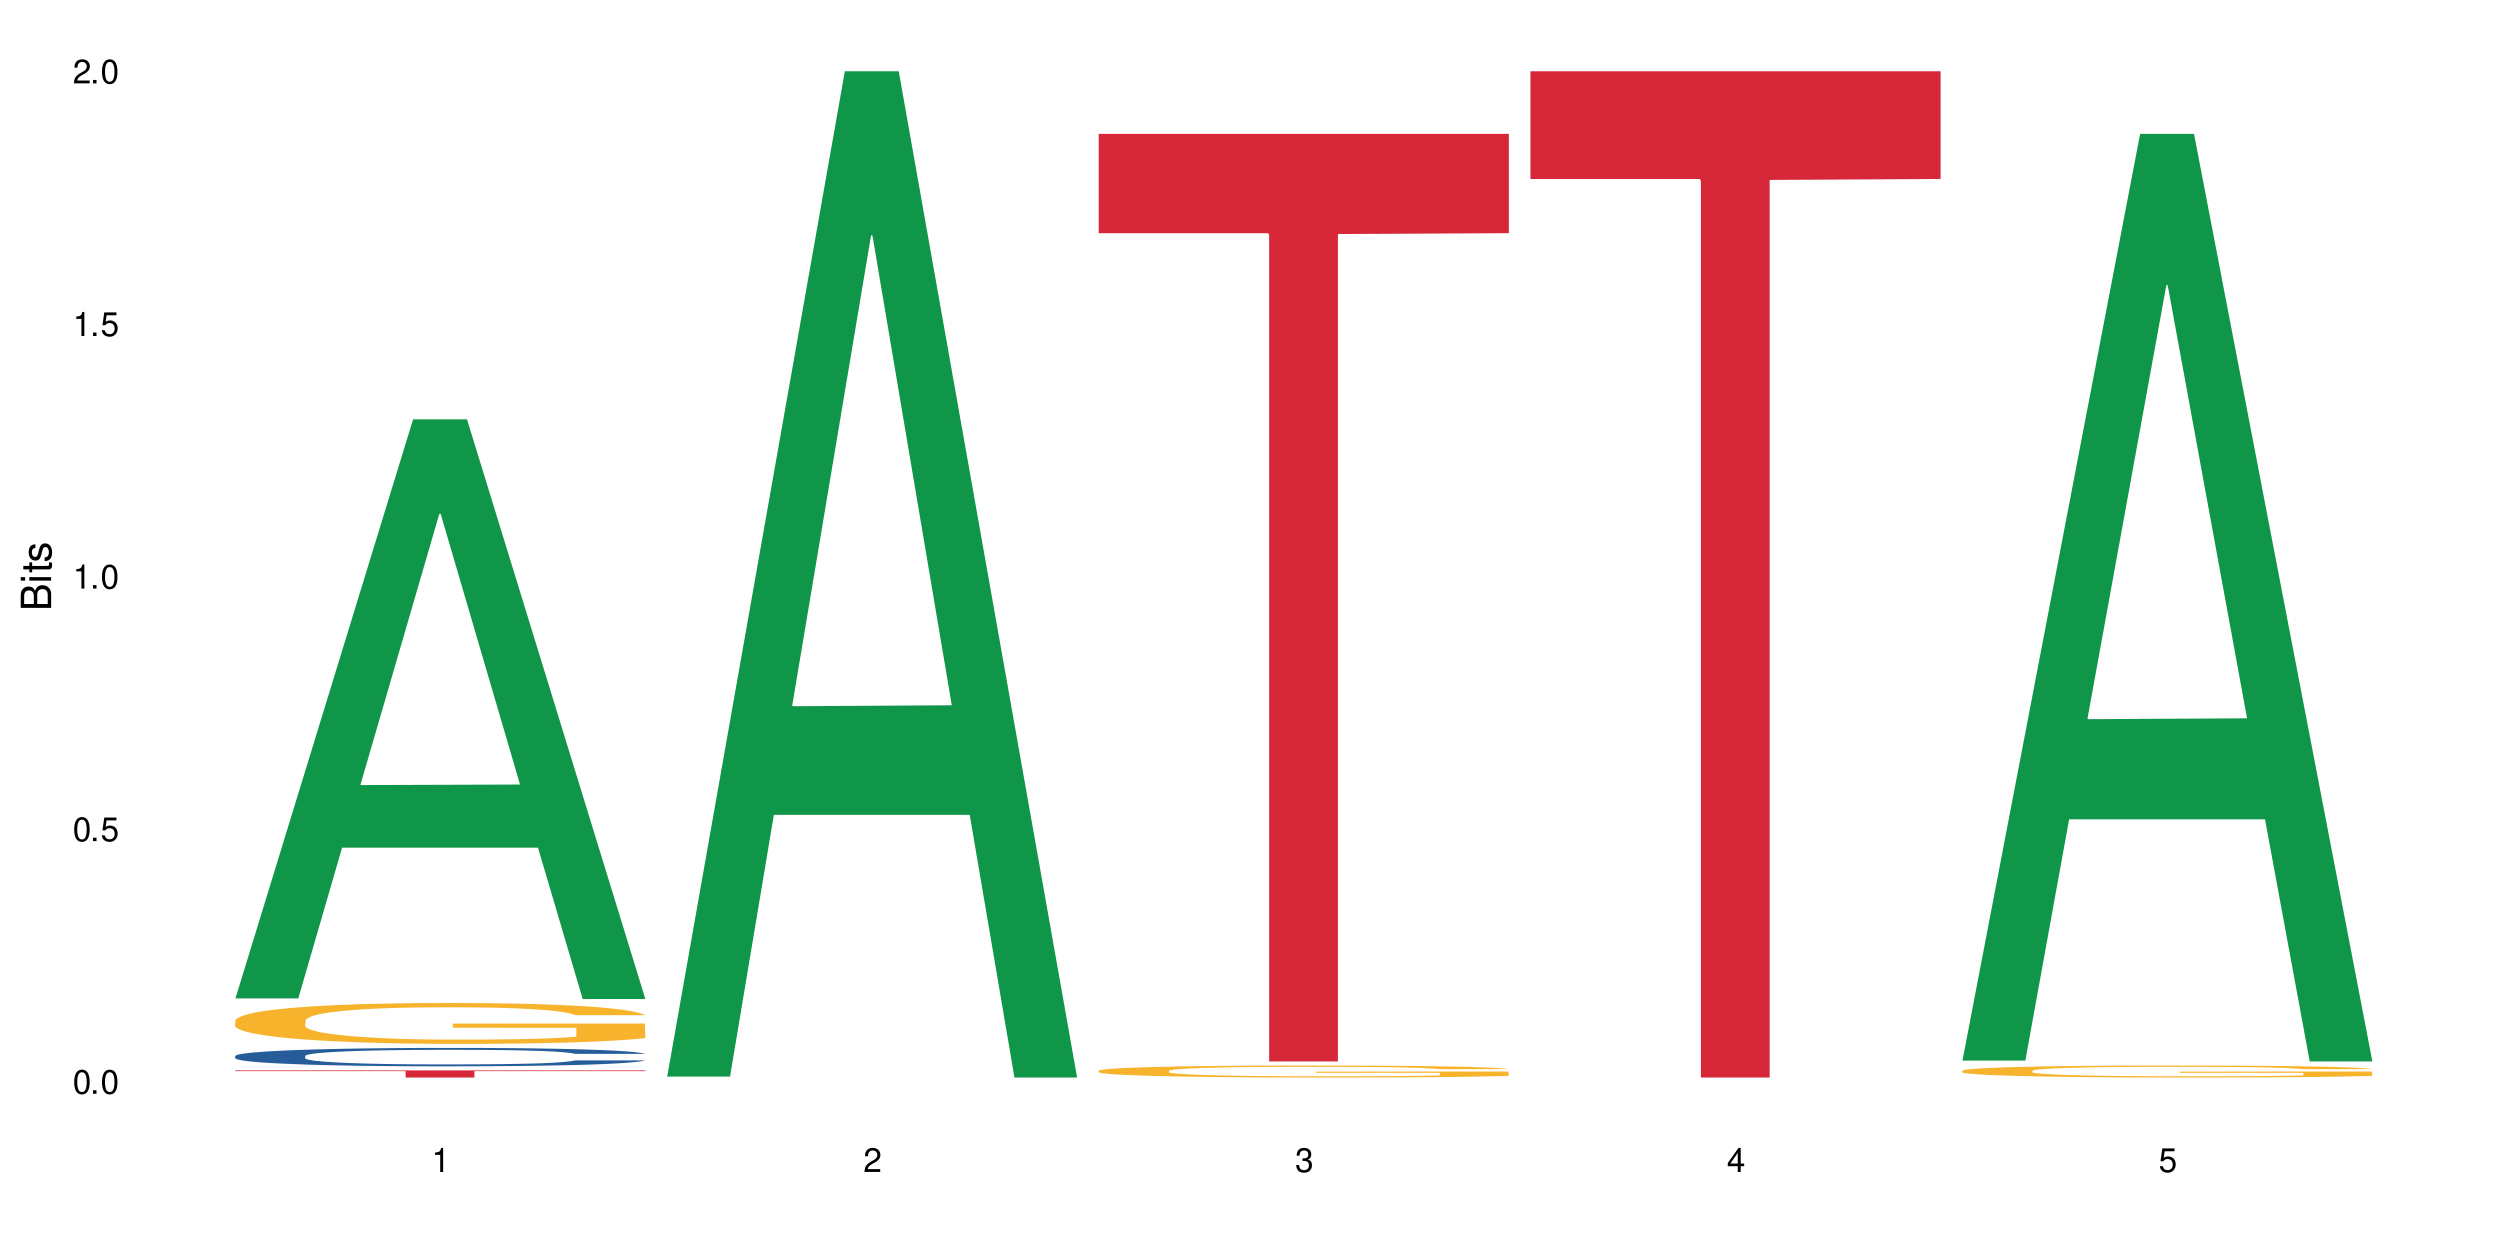 <?xml version="1.0" encoding="UTF-8"?>
<svg xmlns="http://www.w3.org/2000/svg" xmlns:xlink="http://www.w3.org/1999/xlink" width="720" height="360" viewBox="0 0 720 360">
<defs>
<g>
<g id="glyph-0-0">
</g>
<g id="glyph-0-1">
<path d="M 2.641 -6.938 C 2 -6.938 1.422 -6.656 1.078 -6.172 C 0.641 -5.562 0.406 -4.641 0.406 -3.359 C 0.406 -1.016 1.188 0.219 2.641 0.219 C 4.078 0.219 4.859 -1.016 4.859 -3.297 C 4.859 -4.641 4.656 -5.547 4.203 -6.172 C 3.844 -6.656 3.281 -6.938 2.641 -6.938 Z M 2.641 -6.188 C 3.547 -6.188 4 -5.25 4 -3.375 C 4 -1.406 3.562 -0.484 2.625 -0.484 C 1.734 -0.484 1.281 -1.438 1.281 -3.344 C 1.281 -5.25 1.734 -6.188 2.641 -6.188 Z M 2.641 -6.188 "/>
</g>
<g id="glyph-0-2">
<path d="M 1.828 -1 L 0.828 -1 L 0.828 0 L 1.828 0 Z M 1.828 -1 "/>
</g>
<g id="glyph-0-3">
<path d="M 4.562 -6.797 L 1.062 -6.797 L 0.547 -3.094 L 1.328 -3.094 C 1.719 -3.562 2.047 -3.734 2.578 -3.734 C 3.484 -3.734 4.062 -3.109 4.062 -2.094 C 4.062 -1.125 3.484 -0.531 2.578 -0.531 C 1.828 -0.531 1.375 -0.906 1.188 -1.672 L 0.328 -1.672 C 0.453 -1.109 0.547 -0.844 0.75 -0.594 C 1.125 -0.078 1.828 0.219 2.594 0.219 C 3.969 0.219 4.922 -0.781 4.922 -2.219 C 4.922 -3.562 4.031 -4.484 2.719 -4.484 C 2.25 -4.484 1.859 -4.359 1.469 -4.062 L 1.734 -5.969 L 4.562 -5.969 Z M 4.562 -6.797 "/>
</g>
<g id="glyph-0-4">
<path d="M 2.484 -4.938 L 2.484 0 L 3.328 0 L 3.328 -6.938 L 2.766 -6.938 C 2.469 -5.875 2.281 -5.734 0.984 -5.562 L 0.984 -4.938 Z M 2.484 -4.938 "/>
</g>
<g id="glyph-0-5">
<path d="M 4.859 -0.828 L 1.281 -0.828 C 1.359 -1.406 1.672 -1.781 2.5 -2.281 L 3.469 -2.828 C 4.406 -3.344 4.906 -4.062 4.906 -4.906 C 4.906 -5.484 4.672 -6.031 4.266 -6.406 C 3.859 -6.766 3.375 -6.938 2.719 -6.938 C 1.859 -6.938 1.219 -6.625 0.844 -6.031 C 0.609 -5.672 0.5 -5.234 0.484 -4.531 L 1.328 -4.531 C 1.359 -5.016 1.406 -5.281 1.531 -5.516 C 1.75 -5.938 2.188 -6.203 2.703 -6.203 C 3.469 -6.203 4.031 -5.641 4.031 -4.891 C 4.031 -4.344 3.719 -3.859 3.125 -3.516 L 2.234 -3 C 0.812 -2.172 0.406 -1.531 0.328 -0.016 L 4.859 -0.016 Z M 4.859 -0.828 "/>
</g>
<g id="glyph-0-6">
<path d="M 2.125 -3.188 L 2.578 -3.188 C 3.5 -3.188 3.984 -2.766 3.984 -1.922 C 3.984 -1.062 3.469 -0.531 2.594 -0.531 C 1.656 -0.531 1.203 -1 1.156 -2.016 L 0.312 -2.016 C 0.344 -1.453 0.438 -1.094 0.609 -0.781 C 0.953 -0.109 1.625 0.219 2.547 0.219 C 3.953 0.219 4.859 -0.625 4.859 -1.938 C 4.859 -2.828 4.516 -3.297 3.703 -3.594 C 4.344 -3.844 4.656 -4.328 4.656 -5.031 C 4.656 -6.219 3.875 -6.938 2.578 -6.938 C 1.203 -6.938 0.484 -6.172 0.453 -4.703 L 1.297 -4.703 C 1.312 -5.125 1.344 -5.359 1.453 -5.578 C 1.641 -5.969 2.062 -6.203 2.594 -6.203 C 3.344 -6.203 3.797 -5.75 3.797 -5 C 3.797 -4.516 3.609 -4.219 3.25 -4.047 C 3.016 -3.953 2.703 -3.922 2.125 -3.906 Z M 2.125 -3.188 "/>
</g>
<g id="glyph-0-7">
<path d="M 3.141 -1.672 L 3.141 0 L 3.984 0 L 3.984 -1.672 L 4.984 -1.672 L 4.984 -2.438 L 3.984 -2.438 L 3.984 -6.938 L 3.359 -6.938 L 0.266 -2.578 L 0.266 -1.672 Z M 3.141 -2.438 L 1 -2.438 L 3.141 -5.5 Z M 3.141 -2.438 "/>
</g>
<g id="glyph-1-0">
</g>
<g id="glyph-1-1">
<path d="M 0 -0.953 L 0 -4.891 C 0 -5.719 -0.234 -6.344 -0.734 -6.797 C -1.188 -7.234 -1.812 -7.469 -2.5 -7.469 C -3.547 -7.469 -4.188 -7 -4.625 -5.875 C -4.984 -6.688 -5.625 -7.094 -6.531 -7.094 C -7.172 -7.094 -7.734 -6.859 -8.141 -6.391 C -8.562 -5.922 -8.75 -5.344 -8.75 -4.5 L -8.75 -0.953 Z M -4.984 -2.062 L -7.766 -2.062 L -7.766 -4.219 C -7.766 -4.844 -7.688 -5.203 -7.453 -5.5 C -7.219 -5.812 -6.859 -5.969 -6.375 -5.969 C -5.891 -5.969 -5.531 -5.812 -5.297 -5.5 C -5.062 -5.203 -4.984 -4.844 -4.984 -4.219 Z M -0.984 -2.062 L -4 -2.062 L -4 -4.781 C -4 -5.766 -3.438 -6.359 -2.484 -6.359 C -1.547 -6.359 -0.984 -5.766 -0.984 -4.781 Z M -0.984 -2.062 "/>
</g>
<g id="glyph-1-2">
<path d="M -6.281 -1.797 L -6.281 -0.797 L 0 -0.797 L 0 -1.797 Z M -8.75 -1.797 L -8.75 -0.797 L -7.484 -0.797 L -7.484 -1.797 Z M -8.75 -1.797 "/>
</g>
<g id="glyph-1-3">
<path d="M -6.281 -3.047 L -6.281 -2.016 L -8.016 -2.016 L -8.016 -1.016 L -6.281 -1.016 L -6.281 -0.172 L -5.469 -0.172 L -5.469 -1.016 L -0.719 -1.016 C -0.078 -1.016 0.281 -1.453 0.281 -2.234 C 0.281 -2.5 0.25 -2.719 0.188 -3.047 L -0.641 -3.047 C -0.609 -2.906 -0.594 -2.766 -0.594 -2.562 C -0.594 -2.141 -0.719 -2.016 -1.156 -2.016 L -5.469 -2.016 L -5.469 -3.047 Z M -6.281 -3.047 "/>
</g>
<g id="glyph-1-4">
<path d="M -4.531 -5.25 C -5.766 -5.25 -6.469 -4.422 -6.469 -2.969 C -6.469 -1.516 -5.719 -0.562 -4.547 -0.562 C -3.562 -0.562 -3.094 -1.062 -2.734 -2.562 L -2.516 -3.484 C -2.344 -4.188 -2.094 -4.469 -1.641 -4.469 C -1.047 -4.469 -0.641 -3.875 -0.641 -3 C -0.641 -2.453 -0.797 -2 -1.062 -1.75 C -1.25 -1.594 -1.422 -1.531 -1.875 -1.469 L -1.875 -0.406 C -0.422 -0.453 0.281 -1.266 0.281 -2.922 C 0.281 -4.5 -0.5 -5.516 -1.719 -5.516 C -2.656 -5.516 -3.172 -4.984 -3.469 -3.734 L -3.703 -2.766 C -3.891 -1.953 -4.156 -1.609 -4.594 -1.609 C -5.188 -1.609 -5.547 -2.125 -5.547 -2.938 C -5.547 -3.75 -5.203 -4.172 -4.531 -4.203 Z M -4.531 -5.25 "/>
</g>
</g>
</defs>
<rect x="-72" y="-36" width="864" height="432" fill="rgb(100%, 100%, 100%)" fill-opacity="1"/>
<path fill-rule="nonzero" fill="rgb(6.275%, 58.824%, 28.235%)" fill-opacity="1" d="M 67.73 287.547 L 67.855 287.391 L 118.973 120.77 L 134.496 120.77 L 185.859 287.703 L 167.812 287.703 L 154.941 244.129 L 98.523 244.129 L 85.906 287.547 L 67.73 287.547 L 103.953 226.102 L 149.766 225.945 L 126.922 148.043 L 126.668 147.887 L 126.418 148.359 L 103.824 225.945 L 103.953 226.102 Z M 67.73 287.547 "/>
<path fill-rule="nonzero" fill="rgb(14.51%, 36.078%, 60%)" fill-opacity="1" d="M 67.73 304.105 L 67.875 304.102 L 67.875 303.984 L 68.309 303.801 L 69.316 303.566 L 70.324 303.406 L 72.918 303.121 L 76.52 302.844 L 80.266 302.633 L 83 302.508 L 85.449 302.41 L 91.07 302.23 L 94.672 302.137 L 98.559 302.055 L 103.312 301.973 L 106.77 301.926 L 114.551 301.848 L 120.312 301.812 L 124.777 301.797 L 134.43 301.797 L 140.191 301.816 L 144.371 301.844 L 148.98 301.879 L 152.871 301.926 L 159.641 302.031 L 165.691 302.168 L 168.43 302.246 L 172.75 302.395 L 176.062 302.539 L 178.367 302.664 L 180.961 302.844 L 183.266 303.062 L 184.996 303.309 L 185.859 303.52 L 165.691 303.52 L 164.684 303.324 L 163.531 303.176 L 161.371 302.977 L 159.211 302.836 L 156.184 302.695 L 153.445 302.602 L 149.699 302.512 L 146.387 302.453 L 142.93 302.41 L 139.617 302.379 L 133.277 302.352 L 125.93 302.352 L 123.195 302.359 L 117.574 302.398 L 114.551 302.434 L 110.23 302.5 L 107.203 302.562 L 103.602 302.66 L 101.152 302.742 L 98.129 302.871 L 95.965 302.98 L 93.52 303.141 L 92.078 303.262 L 90.781 303.398 L 89.629 303.559 L 88.766 303.727 L 88.188 303.906 L 87.898 304.082 L 87.898 304.832 L 88.188 305.008 L 88.906 305.211 L 90.781 305.504 L 93.52 305.762 L 96.688 305.965 L 99.711 306.109 L 101.441 306.18 L 103.746 306.258 L 107.348 306.355 L 112.535 306.449 L 115.559 306.488 L 120.168 306.527 L 124.922 306.547 L 131.262 306.547 L 136.879 306.527 L 140.625 306.504 L 144.516 306.465 L 149.844 306.383 L 153.16 306.305 L 156.039 306.215 L 158.199 306.121 L 159.641 306.043 L 161.801 305.895 L 163.531 305.727 L 164.828 305.559 L 165.691 305.395 L 185.859 305.395 L 184.996 305.586 L 183.699 305.777 L 182.402 305.918 L 180.387 306.086 L 178.082 306.238 L 174.77 306.406 L 172.031 306.52 L 168.43 306.641 L 165.117 306.73 L 161.516 306.812 L 156.184 306.91 L 152.727 306.961 L 148.98 307.004 L 144.516 307.043 L 138.898 307.074 L 132.848 307.094 L 127.227 307.102 L 121.176 307.09 L 116.711 307.07 L 110.805 307.027 L 103.457 306.941 L 98.129 306.848 L 93.949 306.754 L 90.348 306.66 L 86.316 306.527 L 81.129 306.316 L 77.961 306.148 L 75.797 306.016 L 73.348 305.824 L 71.621 305.656 L 69.605 305.383 L 68.164 305.039 L 67.73 304.773 Z M 67.73 304.105 "/>
<path fill-rule="nonzero" fill="rgb(96.863%, 70.196%, 16.863%)" fill-opacity="1" d="M 67.73 293.906 L 67.875 293.898 L 67.875 293.684 L 68.453 293.199 L 69.891 292.531 L 71.766 291.984 L 73.781 291.555 L 75.078 291.328 L 77.238 291.008 L 79.113 290.77 L 83.867 290.285 L 89.918 289.836 L 93.23 289.641 L 96.977 289.457 L 102.305 289.254 L 104.754 289.18 L 112.246 289.008 L 120.746 288.898 L 130.109 288.867 L 134.43 288.879 L 140.336 288.922 L 148.406 289.039 L 153.016 289.148 L 156.617 289.254 L 160.363 289.395 L 164.973 289.609 L 169.293 289.867 L 172.75 290.125 L 176.207 290.449 L 179.09 290.793 L 181.539 291.168 L 183.699 291.617 L 184.996 291.996 L 185.859 292.371 L 165.836 292.371 L 164.684 291.996 L 163.387 291.703 L 161.227 291.352 L 159.066 291.094 L 156.902 290.887 L 152.871 290.609 L 149.414 290.438 L 145.09 290.285 L 140.914 290.191 L 136.16 290.125 L 133.277 290.105 L 125.645 290.105 L 118.727 290.18 L 114.695 290.266 L 111.812 290.352 L 107.781 290.512 L 105.332 290.641 L 103.891 290.727 L 99.566 291.059 L 96.688 291.359 L 95.102 291.566 L 93.086 291.887 L 91.645 292.176 L 90.059 292.605 L 89.195 292.93 L 88.043 293.66 L 87.898 295.594 L 88.332 296.004 L 89.195 296.445 L 90.348 296.832 L 92.078 297.238 L 93.805 297.551 L 96.832 297.969 L 99.426 298.25 L 101.441 298.43 L 105.332 298.723 L 106.914 298.82 L 110.66 299.012 L 114.551 299.164 L 119.305 299.293 L 122.906 299.355 L 128.668 299.41 L 136.016 299.41 L 144.66 299.344 L 150.133 299.258 L 153.879 299.172 L 156.328 299.098 L 159.352 298.98 L 161.516 298.871 L 163.531 298.754 L 165.98 298.57 L 165.98 296.004 L 130.398 295.992 L 130.398 294.789 L 185.715 294.777 L 185.859 298.98 L 182.836 299.27 L 179.09 299.551 L 175.488 299.766 L 171.742 299.945 L 166.414 300.152 L 162.09 300.281 L 155.465 300.43 L 149.414 300.527 L 143.074 300.59 L 137.457 300.625 L 130.828 300.633 L 124.922 300.613 L 118.586 300.547 L 113.543 300.461 L 108.934 300.355 L 104.32 300.215 L 98.559 299.988 L 94.812 299.809 L 90.926 299.582 L 87.035 299.312 L 83.578 299.023 L 81.273 298.797 L 78.969 298.539 L 76.52 298.215 L 74.215 297.852 L 72.484 297.52 L 70.898 297.141 L 69.746 296.789 L 68.594 296.305 L 68.02 295.918 L 67.73 295.582 Z M 67.73 293.906 "/>
<path fill-rule="nonzero" fill="rgb(83.922%, 15.686%, 22.353%)" fill-opacity="1" d="M 67.73 308.266 L 185.859 308.266 L 185.859 308.484 L 136.629 308.488 L 136.629 310.332 L 116.82 310.332 L 116.82 308.488 L 116.531 308.484 L 67.73 308.484 Z M 67.73 308.266 "/>
<path fill-rule="nonzero" fill="rgb(6.275%, 58.824%, 28.235%)" fill-opacity="1" d="M 192.078 310.059 L 192.203 309.789 L 243.316 20.527 L 258.84 20.527 L 310.207 310.332 L 292.16 310.332 L 279.285 234.684 L 222.871 234.684 L 210.25 310.059 L 192.078 310.059 L 228.297 203.391 L 274.113 203.117 L 251.27 67.875 L 251.016 67.602 L 250.762 68.418 L 228.172 203.117 L 228.297 203.391 Z M 192.078 310.059 "/>
<path fill-rule="nonzero" fill="rgb(96.863%, 70.196%, 16.863%)" fill-opacity="1" d="M 316.426 308.352 L 316.566 308.352 L 316.566 308.285 L 317.145 308.145 L 318.586 307.949 L 320.457 307.789 L 322.477 307.66 L 323.77 307.594 L 325.934 307.5 L 327.805 307.43 L 332.559 307.289 L 338.609 307.156 L 341.922 307.098 L 345.668 307.043 L 351 306.984 L 353.449 306.961 L 360.938 306.91 L 369.438 306.879 L 378.801 306.871 L 383.125 306.875 L 389.031 306.887 L 397.098 306.922 L 401.707 306.953 L 405.309 306.984 L 409.055 307.023 L 413.664 307.09 L 417.988 307.164 L 421.445 307.238 L 424.902 307.336 L 427.781 307.438 L 430.23 307.547 L 432.391 307.68 L 433.688 307.789 L 434.555 307.902 L 414.527 307.902 L 413.375 307.789 L 412.078 307.703 L 409.918 307.602 L 407.758 307.523 L 405.598 307.465 L 401.562 307.383 L 398.105 307.332 L 393.785 307.289 L 389.605 307.258 L 384.852 307.238 L 381.973 307.234 L 374.336 307.234 L 367.422 307.258 L 363.387 307.281 L 360.508 307.305 L 356.473 307.355 L 354.023 307.391 L 352.582 307.418 L 348.262 307.516 L 345.379 307.605 L 343.797 307.664 L 341.777 307.758 L 340.34 307.844 L 338.754 307.969 L 337.891 308.066 L 336.738 308.281 L 336.594 308.848 L 337.023 308.969 L 337.891 309.098 L 339.043 309.215 L 340.77 309.332 L 342.5 309.426 L 345.523 309.547 L 348.117 309.629 L 350.133 309.684 L 354.023 309.77 L 355.609 309.797 L 359.355 309.855 L 363.242 309.898 L 367.996 309.938 L 371.598 309.957 L 377.363 309.973 L 384.707 309.973 L 393.352 309.953 L 398.828 309.926 L 402.57 309.902 L 405.02 309.879 L 408.047 309.844 L 410.207 309.812 L 412.223 309.777 L 414.672 309.727 L 414.672 308.969 L 379.09 308.965 L 379.09 308.613 L 434.41 308.609 L 434.555 309.844 L 431.527 309.93 L 427.781 310.012 L 424.18 310.078 L 420.434 310.129 L 415.105 310.191 L 410.785 310.227 L 404.156 310.273 L 398.105 310.301 L 391.77 310.32 L 386.148 310.328 L 379.523 310.332 L 373.617 310.324 L 367.277 310.309 L 362.234 310.281 L 357.625 310.25 L 353.016 310.211 L 347.254 310.145 L 343.508 310.09 L 339.617 310.023 L 335.727 309.945 L 332.27 309.859 L 329.965 309.793 L 327.66 309.715 L 325.211 309.621 L 322.906 309.512 L 321.18 309.414 L 319.594 309.305 L 318.441 309.199 L 317.289 309.059 L 316.711 308.945 L 316.426 308.848 Z M 316.426 308.352 "/>
<path fill-rule="nonzero" fill="rgb(83.922%, 15.686%, 22.353%)" fill-opacity="1" d="M 316.426 38.559 L 434.555 38.559 L 434.555 67.156 L 385.32 67.406 L 385.32 305.707 L 365.512 305.707 L 365.512 67.656 L 365.227 67.156 L 316.426 67.156 Z M 316.426 38.559 "/>
<path fill-rule="nonzero" fill="rgb(83.922%, 15.686%, 22.353%)" fill-opacity="1" d="M 440.77 20.527 L 558.898 20.527 L 558.898 51.547 L 509.668 51.82 L 509.668 310.332 L 489.859 310.332 L 489.859 52.094 L 489.574 51.547 L 440.77 51.547 Z M 440.77 20.527 "/>
<path fill-rule="nonzero" fill="rgb(6.275%, 58.824%, 28.235%)" fill-opacity="1" d="M 565.117 305.457 L 565.242 305.203 L 616.355 38.559 L 631.879 38.559 L 683.246 305.707 L 665.199 305.707 L 652.324 235.973 L 595.91 235.973 L 583.293 305.457 L 565.117 305.457 L 601.34 207.125 L 647.152 206.875 L 624.309 82.207 L 624.055 81.953 L 623.805 82.707 L 601.211 206.875 L 601.34 207.125 Z M 565.117 305.457 "/>
<path fill-rule="nonzero" fill="rgb(96.863%, 70.196%, 16.863%)" fill-opacity="1" d="M 565.117 308.352 L 565.262 308.352 L 565.262 308.285 L 565.836 308.145 L 567.277 307.949 L 569.152 307.789 L 571.168 307.66 L 572.465 307.594 L 574.625 307.5 L 576.5 307.43 L 581.254 307.289 L 587.301 307.156 L 590.617 307.098 L 594.363 307.043 L 599.691 306.984 L 602.141 306.961 L 609.633 306.91 L 618.133 306.879 L 627.496 306.871 L 631.816 306.875 L 637.723 306.887 L 645.789 306.922 L 650.402 306.953 L 654.004 306.984 L 657.746 307.023 L 662.359 307.09 L 666.68 307.164 L 670.137 307.238 L 673.594 307.336 L 676.477 307.438 L 678.926 307.547 L 681.086 307.68 L 682.383 307.789 L 683.246 307.902 L 663.223 307.902 L 662.07 307.789 L 660.773 307.703 L 658.613 307.602 L 656.453 307.523 L 654.289 307.465 L 650.258 307.383 L 646.801 307.332 L 642.477 307.289 L 638.301 307.258 L 633.547 307.238 L 630.664 307.234 L 623.031 307.234 L 616.113 307.258 L 612.082 307.281 L 609.199 307.305 L 605.168 307.355 L 602.719 307.391 L 601.277 307.418 L 596.953 307.516 L 594.074 307.605 L 592.488 307.664 L 590.473 307.758 L 589.031 307.844 L 587.445 307.969 L 586.582 308.066 L 585.43 308.281 L 585.285 308.848 L 585.719 308.969 L 586.582 309.098 L 587.734 309.215 L 589.465 309.332 L 591.191 309.426 L 594.219 309.547 L 596.812 309.629 L 598.828 309.684 L 602.719 309.77 L 604.301 309.797 L 608.047 309.855 L 611.938 309.898 L 616.691 309.938 L 620.293 309.957 L 626.055 309.973 L 633.402 309.973 L 642.047 309.953 L 647.52 309.926 L 651.266 309.902 L 653.715 309.879 L 656.738 309.844 L 658.902 309.812 L 660.918 309.777 L 663.367 309.727 L 663.367 308.969 L 627.785 308.965 L 627.785 308.613 L 683.102 308.609 L 683.246 309.844 L 680.223 309.93 L 676.477 310.012 L 672.875 310.078 L 669.129 310.129 L 663.797 310.191 L 659.477 310.227 L 652.852 310.273 L 646.801 310.301 L 640.461 310.32 L 634.844 310.328 L 628.215 310.332 L 622.309 310.324 L 615.969 310.309 L 610.93 310.281 L 606.32 310.25 L 601.707 310.211 L 595.945 310.145 L 592.199 310.09 L 588.312 310.023 L 584.422 309.945 L 580.965 309.859 L 578.66 309.793 L 576.355 309.715 L 573.906 309.621 L 571.602 309.512 L 569.871 309.414 L 568.285 309.305 L 567.133 309.199 L 565.98 309.059 L 565.406 308.945 L 565.117 308.848 Z M 565.117 308.352 "/>
<g fill="rgb(0%, 0%, 0%)" fill-opacity="1">
<use xlink:href="#glyph-0-1" x="20.965" y="314.993"/>
<use xlink:href="#glyph-0-2" x="25.965" y="314.993"/>
<use xlink:href="#glyph-0-1" x="28.965" y="314.993"/>
</g>
<g fill="rgb(0%, 0%, 0%)" fill-opacity="1">
<use xlink:href="#glyph-0-1" x="20.965" y="242.251"/>
<use xlink:href="#glyph-0-2" x="25.965" y="242.251"/>
<use xlink:href="#glyph-0-3" x="28.965" y="242.251"/>
</g>
<g fill="rgb(0%, 0%, 0%)" fill-opacity="1">
<use xlink:href="#glyph-0-4" x="20.965" y="169.509"/>
<use xlink:href="#glyph-0-2" x="25.965" y="169.509"/>
<use xlink:href="#glyph-0-1" x="28.965" y="169.509"/>
</g>
<g fill="rgb(0%, 0%, 0%)" fill-opacity="1">
<use xlink:href="#glyph-0-4" x="20.965" y="96.767"/>
<use xlink:href="#glyph-0-2" x="25.965" y="96.767"/>
<use xlink:href="#glyph-0-3" x="28.965" y="96.767"/>
</g>
<g fill="rgb(0%, 0%, 0%)" fill-opacity="1">
<use xlink:href="#glyph-0-5" x="20.965" y="24.024"/>
<use xlink:href="#glyph-0-2" x="25.965" y="24.024"/>
<use xlink:href="#glyph-0-1" x="28.965" y="24.024"/>
</g>
<g fill="rgb(0%, 0%, 0%)" fill-opacity="1">
<use xlink:href="#glyph-0-4" x="124.297" y="337.532"/>
</g>
<g fill="rgb(0%, 0%, 0%)" fill-opacity="1">
<use xlink:href="#glyph-0-5" x="248.641" y="337.532"/>
</g>
<g fill="rgb(0%, 0%, 0%)" fill-opacity="1">
<use xlink:href="#glyph-0-6" x="372.988" y="337.532"/>
</g>
<g fill="rgb(0%, 0%, 0%)" fill-opacity="1">
<use xlink:href="#glyph-0-7" x="497.336" y="337.532"/>
</g>
<g fill="rgb(0%, 0%, 0%)" fill-opacity="1">
<use xlink:href="#glyph-0-3" x="621.684" y="337.532"/>
</g>
<g fill="rgb(0%, 0%, 0%)" fill-opacity="1">
<use xlink:href="#glyph-1-1" x="14.725" y="176.012"/>
<use xlink:href="#glyph-1-2" x="14.725" y="168.012"/>
<use xlink:href="#glyph-1-3" x="14.725" y="165.012"/>
<use xlink:href="#glyph-1-4" x="14.725" y="162.012"/>
</g>
</svg>
